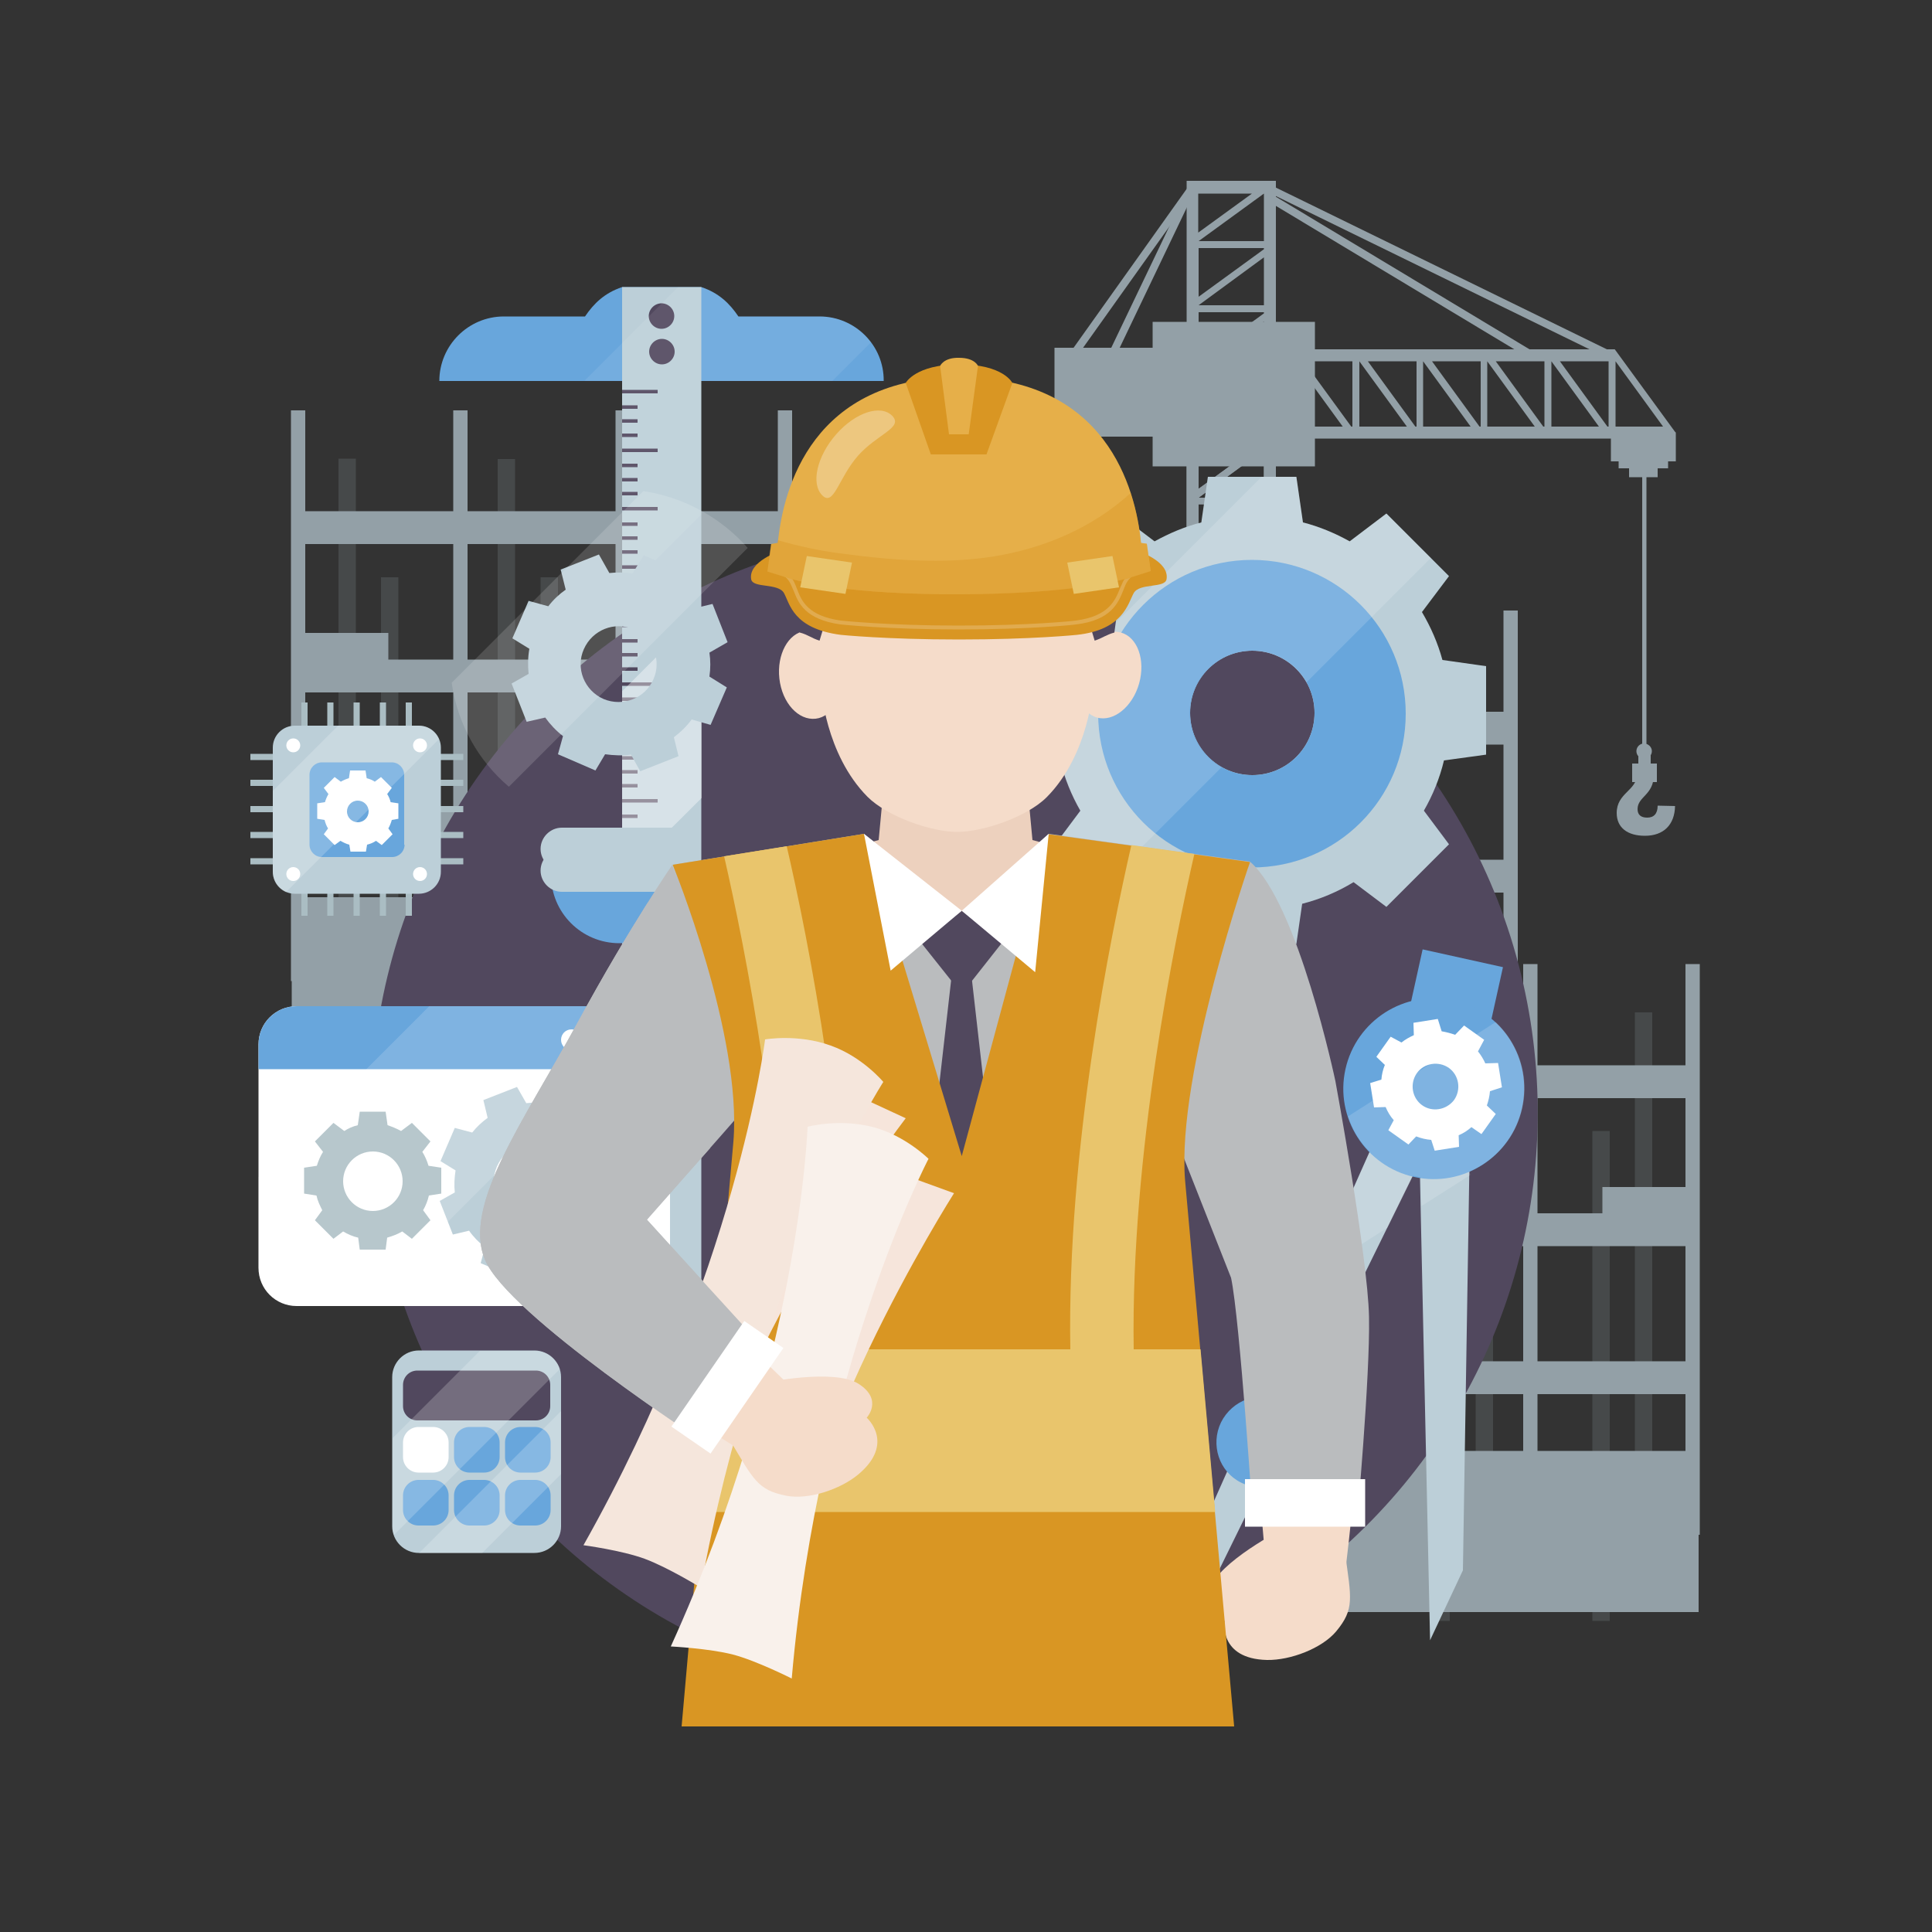<svg xmlns="http://www.w3.org/2000/svg" xmlns:xlink="http://www.w3.org/1999/xlink" x="0px" y="0px" viewBox="0 0 500 500" style="enable-background:new 0 0 500 500;" xml:space="preserve">
<rect x="0" y="0" width="500" height="500" fill="#333333" stroke="none"/>
<style type="text/css">
	.st0{opacity:0.7;}
	.st1{fill:#BCCFD8;}
	.st2{opacity:0.2;fill:#BCCFD8;}
	.st3{fill:#51485E;}
	.st4{fill:#68A6DC;}
	.st5{opacity:0.15;fill:#FFFFFF;}
	.st6{fill:#AABDC3;}
	.st7{fill:#FFFFFF;}
	.st8{opacity:0.2;fill:#FFFFFF;}
	.st9{opacity:0.4;}
	.st10{opacity:0.2;}
	.st11{fill:#EDD1BE;}
	.st12{fill:#F5DCCA;}
	.st13{fill:#BABCBE;}
	.st14{fill:#848484;}
	.st15{fill:#D99623;}
	.st16{fill:#E6AF49;}
	.st17{opacity:0.4;fill:#D99623;}
	.st18{fill:#E9C56C;}
	.st19{opacity:0.3;fill:#FFFFFF;}
	.st20{fill:#F6E5DB;}
	.st21{fill:#F5E6DC;}
	.st22{fill:#F9F1EB;}
</style>
<g id="BACKGROUND">
</g>
<g id="OBJECTS">
	<g>
		<g class="st0">
			<g>
				<path class="st1" d="M307.1,96.6V241h23.1V96.6H307.1z M327.1,99.9v12.3h-16.9v0L327.1,99.9L327.1,99.9z M310.2,113.9h16.9v0.3      l-16.9,12.3V113.9z M310.2,130.5h16.9v0.3l-16.9,12.3V130.5z M310.2,147.1h16.9v0.3l-16.9,12.3V147.1z M310.2,163.7h16.9v0.3      l-16.9,12.3V163.7z M310.2,180.3h16.9v0.3l-16.9,12.3V180.3z M310.2,197h16.9v0.1l-16.9,12.3V197z M310.2,213.4h16.9v0.3      L310.2,226V213.4z M310.2,228.2l16.9-12.3v12.4L310.2,228.2L310.2,228.2z M310.2,211.7L310.2,211.7l16.9-12.4v12.4H310.2z       M310.2,195.3V195l16.9-12.3v12.6H310.2z M310.2,178.5L310.2,178.5l16.9-12.4v12.4H310.2z M310.2,161.9L310.2,161.9l16.9-12.4      v12.4H310.2z M310.2,145.4L310.2,145.4l16.9-12.4v12.4H310.2z M310.2,128.8L310.2,128.8l16.9-12.4v12.4H310.2z M324,99.9      L310.2,110V99.9H324z M310.2,237.7V230h16.9v7.7H310.2z"></path>
			</g>
			<g>
				<path class="st1" d="M307.1,46.8v144.4h23.1V46.8H307.1z M327.1,50.1v12.3h-16.9v0L327.1,50.1L327.1,50.1z M310.2,64.2h16.9v0.3      l-16.9,12.3V64.2z M310.2,80.8h16.9v0.3l-16.9,12.3V80.8z M310.2,97.3h16.9v0.3L310.2,110V97.3z M310.2,113.9h16.9v0.3      l-16.9,12.3V113.9z M310.2,130.5h16.9v0.3l-16.9,12.3V130.5z M310.2,147.3h16.9v0.1l-16.9,12.3V147.3z M310.2,163.7h16.9v0.3      l-16.9,12.3V163.7z M310.2,178.4l16.9-12.3v12.4L310.2,178.4L310.2,178.4z M310.2,161.9L310.2,161.9l16.9-12.4v12.4H310.2z       M310.2,145.5v-0.2l16.9-12.3v12.6H310.2z M310.2,128.8L310.2,128.8l16.9-12.4v12.4H310.2z M310.2,112.2L310.2,112.2l16.9-12.4      v12.4H310.2z M310.2,95.6L310.2,95.6l16.9-12.4v12.4H310.2z M310.2,79L310.2,79l16.9-12.4V79H310.2z M324,50.1l-13.9,10.1V50.1      H324z M310.2,187.9v-7.7h16.9v7.7H310.2z"></path>
			</g>
			<g>
				<rect x="298.3" y="83.3" class="st1" width="42" height="37.4"></rect>
			</g>
			<g>
				<rect x="272.9" y="90" class="st1" width="46.4" height="23"></rect>
			</g>
			<g>
				<path class="st1" d="M417.9,90.4h-79.5v3.1H350v16.9h-0.3l-11.3-15.5v3l9.1,12.5h-9.1v3.1h95.2v-1.6L417.9,90.4z M351.8,110.4      V93.5h0l12.3,16.9H351.8z M366.6,110.4h-0.3L354,93.5h12.6V110.4z M368.3,110.4V93.5h0l12.3,16.9H368.3z M383.2,110.4h-0.3      l-12.3-16.9h12.6V110.4z M384.9,110.4V93.5h0l12.3,16.9H384.9z M399.7,110.4h-0.3l-12.3-16.9h12.6V110.4z M401.5,110.4V93.5h0      l12.3,16.9H401.5z M416.3,110.4H416l-12.3-16.9h12.6V110.4z M430.4,110.4h-12.3V93.5h0L430.4,110.4L430.4,110.4z"></path>
			</g>
			<g>
				<rect x="416.9" y="111.9" class="st1" width="16.8" height="7.5"></rect>
			</g>
			<g>
				<rect x="418.9" y="117" class="st1" width="12.8" height="4.2"></rect>
			</g>
			<g>
				<rect x="421.6" y="119.3" class="st1" width="7.4" height="4.2"></rect>
			</g>
			<g>
				<g>
					<g>
						<g>
							<path class="st1" d="M433.5,208.6c-0.1,4.9-3,7.7-7.8,7.7c-4.5,0-7.3-2.1-7.3-5.9c0-5.2,5.2-5.8,5.2-9.9h4.4         c0,5.3-4.2,5.6-4.2,8.9c0,1.5,0.9,2.2,2.5,2.2c1.7,0,2.7-1,2.7-3.1L433.5,208.6z"></path>
						</g>
					</g>
					<g>
						<rect x="422.4" y="197.6" class="st1" width="6.4" height="4.8"></rect>
					</g>
					<g>
						<rect x="424" y="195.3" class="st1" width="3.2" height="3.9"></rect>
					</g>
					<g>
						<g>
							<path class="st1" d="M427.5,194.4c0,1.1-0.9,2-2,2c-1.1,0-2-0.9-2-2c0-1.1,0.9-2,2-2C426.7,192.5,427.5,193.4,427.5,194.4z"></path>
						</g>
						<g>
							<path class="st1" d="M426.6,194.4c0,0.6-0.5,1.1-1.1,1.1c-0.6,0-1.1-0.5-1.1-1.1c0-0.6,0.5-1.1,1.1-1.1         C426.2,193.4,426.6,193.9,426.6,194.4z"></path>
						</g>
					</g>
				</g>
				<g>
					<rect x="425" y="121.5" class="st1" width="1.1" height="72.6"></rect>
				</g>
			</g>
			<g>
				<path class="st1" d="M417.7,93.4c-0.1,0-0.3,0-0.4-0.1l-88-43c-0.5-0.2-0.7-0.8-0.5-1.3c0.2-0.5,0.8-0.7,1.3-0.5l88,43      c0.5,0.2,0.7,0.8,0.5,1.3C418.4,93.2,418,93.4,417.7,93.4z"></path>
			</g>
			<g>
				<path class="st1" d="M396.4,92.9c-0.2,0-0.4,0-0.5-0.1l-68-40.9c-0.5-0.3-0.6-0.9-0.3-1.4c0.3-0.5,0.9-0.6,1.4-0.3l68,40.9      c0.5,0.3,0.6,0.9,0.3,1.4C397.1,92.7,396.8,92.9,396.4,92.9z"></path>
			</g>
			<g>
				<path class="st1" d="M278.5,91.8c-0.2,0-0.4-0.1-0.6-0.2c-0.4-0.3-0.6-0.9-0.2-1.4l29.9-42c0.3-0.5,0.9-0.6,1.4-0.2      c0.4,0.3,0.6,0.9,0.2,1.4l-29.9,42C279.2,91.6,278.9,91.8,278.5,91.8z"></path>
			</g>
			<g>
				<path class="st1" d="M288.3,91.8c-0.1,0-0.3,0-0.4-0.1c-0.5-0.2-0.7-0.8-0.5-1.3l20.1-42c0.2-0.5,0.8-0.7,1.3-0.5      c0.5,0.2,0.7,0.8,0.5,1.3l-20.1,42C289,91.6,288.7,91.8,288.3,91.8z"></path>
			</g>
		</g>
		<g class="st0">
			<rect x="87.6" y="118.7" class="st2" width="4.5" height="126.8"></rect>
			<rect x="98.6" y="149.4" class="st2" width="4.5" height="126.8"></rect>
			<rect x="128.8" y="118.8" class="st2" width="4.5" height="126.8"></rect>
			<rect x="139.9" y="149.4" class="st2" width="4.5" height="126.8"></rect>
			<g>
				<g>
					<rect x="75.3" y="106.2" class="st1" width="3.7" height="147.7"></rect>
					<rect x="117.3" y="106.2" class="st1" width="3.7" height="147.7"></rect>
					<rect x="159.3" y="106.2" class="st1" width="3.7" height="147.7"></rect>
					<rect x="201.3" y="106.2" class="st1" width="3.7" height="147.7"></rect>
					<rect x="77.5" y="132.3" class="st1" width="125.8" height="8.5"></rect>
					<rect x="77.5" y="170.7" class="st1" width="125.8" height="8.5"></rect>
					<rect x="77.5" y="209" class="st1" width="125.8" height="8.5"></rect>
					<rect x="75.5" y="232.2" class="st1" width="129.8" height="41.7"></rect>
				</g>
				<rect x="75.8" y="163.8" class="st1" width="24.7" height="14.2"></rect>
				<rect x="136.2" y="199.3" class="st1" width="24.7" height="14.2"></rect>
			</g>
		</g>
		<g class="st0">
			<rect x="423.1" y="262" class="st2" width="4.5" height="126.8"></rect>
			<rect x="412.1" y="292.7" class="st2" width="4.5" height="126.8"></rect>
			<rect x="381.9" y="262.1" class="st2" width="4.5" height="126.7"></rect>
			<rect x="370.7" y="292.7" class="st2" width="4.5" height="126.8"></rect>
			<g>
				<g>
					<rect x="436.2" y="249.5" class="st1" width="3.7" height="147.7"></rect>
					<rect x="394.2" y="249.5" class="st1" width="3.7" height="147.7"></rect>
					<rect x="352.2" y="249.5" class="st1" width="3.7" height="147.7"></rect>
					<rect x="310.2" y="249.5" class="st1" width="3.7" height="147.7"></rect>
					<rect x="311.8" y="275.7" class="st1" width="125.8" height="8.5"></rect>
					<rect x="311.8" y="314" class="st1" width="125.8" height="8.5"></rect>
					<rect x="311.8" y="352.3" class="st1" width="125.8" height="8.5"></rect>
					<rect x="309.8" y="375.5" class="st1" width="129.8" height="41.7"></rect>
				</g>
				<rect x="414.7" y="307.2" class="st1" width="24.7" height="14.2"></rect>
				<rect x="354.3" y="342.7" class="st1" width="24.7" height="14.2"></rect>
			</g>
		</g>
		<g class="st0">
			<rect x="275.3" y="170.5" class="st2" width="4.5" height="126.8"></rect>
			<rect x="286.3" y="201.2" class="st2" width="4.5" height="126.8"></rect>
			<rect x="316.5" y="170.6" class="st2" width="4.5" height="126.8"></rect>
			<rect x="327.7" y="201.2" class="st2" width="4.5" height="126.8"></rect>
			<g>
				<g>
					<rect x="263.1" y="158" class="st1" width="3.7" height="147.7"></rect>
					<rect x="305.1" y="158" class="st1" width="3.7" height="147.7"></rect>
					<rect x="347.1" y="158" class="st1" width="3.7" height="147.7"></rect>
					<rect x="389.1" y="158" class="st1" width="3.7" height="147.7"></rect>
					<rect x="265.2" y="184.2" class="st1" width="125.8" height="8.5"></rect>
					<rect x="265.2" y="222.5" class="st1" width="125.8" height="8.5"></rect>
					<rect x="265.2" y="260.8" class="st1" width="125.8" height="8.5"></rect>
					<rect x="263.2" y="284" class="st1" width="129.8" height="41.7"></rect>
				</g>
				<rect x="263.6" y="215.7" class="st1" width="24.7" height="14.2"></rect>
				<rect x="323.9" y="251.2" class="st1" width="24.7" height="14.2"></rect>
			</g>
		</g>
		
			<ellipse transform="matrix(0.358 -0.934 0.934 0.358 -110.584 415.517)" class="st3" cx="247" cy="288.2" rx="150.9" ry="150.9"></ellipse>
		<g>
			<g>
				<path class="st1" d="M384.6,195.3v-22.9l-11.3-1.6c-1.2-4.4-3-8.5-5.3-12.4l7-9.3l-16.2-16.2l-9.5,7.2      c-3.8-2.1-7.8-3.8-12.1-4.9l-1.7-11.8h-22.9l-1.7,11.8c-4.3,1.1-8.3,2.8-12.1,4.9l-9.5-7.2l-16.2,16.2l7,9.3      c-2.3,3.8-4.1,8-5.3,12.4l-11.3,1.6v22.9l10.9,1.5c1.1,4.6,2.9,9,5.2,13l-6.5,8.7l16.2,16.2l8.5-6.4c4.1,2.5,8.6,4.4,13.3,5.6      l1.5,10.4h22.9l1.5-10.4c4.7-1.2,9.2-3.1,13.3-5.6l8.5,6.4l16.2-16.2l-6.5-8.7c2.3-4,4.1-8.4,5.2-13L384.6,195.3z M324.1,200.6      c-8.9,0-16.1-7.2-16.1-16.1c0-8.9,7.2-16.1,16.1-16.1s16.1,7.2,16.1,16.1C340.2,193.4,333,200.6,324.1,200.6z"></path>
			</g>
			<path class="st4" d="M324,144.9c-22,0-39.8,17.8-39.8,39.8c0,22,17.8,39.8,39.8,39.8c22,0,39.8-17.8,39.8-39.8     C363.8,162.7,346,144.9,324,144.9z M324.1,200.6c-8.9,0-16.1-7.2-16.1-16.1c0-8.9,7.2-16.1,16.1-16.1s16.1,7.2,16.1,16.1     C340.2,193.4,333,200.6,324.1,200.6z"></path>
			<path class="st5" d="M349.3,140.1c-3.8-2.1-7.8-3.8-12.1-4.9l-1.7-11.8h-9l-63,63v9l10.9,1.5c1.1,4.6,2.9,9,5.2,13l-6.5,8.7     l11.5,11.5l31.5-31.5c-4.9-2.8-8.2-8-8.2-14.1c0-8.9,7.2-16.1,16.1-16.1c6,0,11.3,3.3,14.1,8.2l32.2-32.2l-11.5-11.5L349.3,140.1     z"></path>
		</g>
		<g>
			<g>
				<g>
					<path class="st6" d="M79.6,193.6H78v-11.8h1.6V193.6z M86.3,181.8h-1.6v11.8h1.6V181.8z M93.1,181.8h-1.6v11.8h1.6V181.8z        M99.9,181.8h-1.6v11.8h1.6V181.8z M106.6,181.8h-1.6v11.8h1.6V181.8z M79.6,225.2H78V237h1.6V225.2z M86.3,225.2h-1.6V237h1.6       V225.2z M93.1,225.2h-1.6V237h1.6V225.2z M99.9,225.2h-1.6V237h1.6V225.2z M106.6,225.2h-1.6V237h1.6V225.2z"></path>
					<path class="st6" d="M108.1,196.7v-1.6h11.8v1.6H108.1z M119.9,203.4v-1.6h-11.8v1.6H119.9z M119.9,210.2v-1.6h-11.8v1.6H119.9       z M119.9,216.9v-1.6h-11.8v1.6H119.9z M119.9,223.7v-1.6h-11.8v1.6H119.9z M76.6,196.7v-1.6H64.8v1.6H76.6z M76.6,203.4v-1.6       H64.8v1.6H76.6z M76.6,210.2v-1.6H64.8v1.6H76.6z M76.6,216.9v-1.6H64.8v1.6H76.6z M76.6,223.7v-1.6H64.8v1.6H76.6z"></path>
				</g>
				<path class="st1" d="M114.1,225.6c0,3.2-2.6,5.7-5.7,5.7H76.3c-3.2,0-5.7-2.6-5.7-5.7v-32.1c0-3.2,2.6-5.7,5.7-5.7h32.1      c3.2,0,5.7,2.6,5.7,5.7V225.6z"></path>
				<path class="st4" d="M104.7,218.6c0,1.8-1.5,3.2-3.2,3.2H83.3c-1.8,0-3.2-1.5-3.2-3.2v-18.1c0-1.8,1.5-3.2,3.2-3.2h18.1      c1.8,0,3.2,1.5,3.2,3.2V218.6z"></path>
				<g>
					<path class="st7" d="M103.1,211.9v-4l-2-0.3c-0.2-0.8-0.5-1.5-0.9-2.1l1.2-1.6l-2.8-2.8l-1.6,1.2c-0.6-0.4-1.3-0.7-2.1-0.9       l-0.3-2h-4l-0.3,2c-0.7,0.2-1.4,0.5-2.1,0.9l-1.6-1.2l-2.8,2.8l1.2,1.6c-0.4,0.7-0.7,1.4-0.9,2.1l-2,0.3v4l1.9,0.3       c0.2,0.8,0.5,1.6,0.9,2.2l-1.1,1.5l2.8,2.8l1.5-1.1c0.7,0.4,1.5,0.8,2.3,1l0.3,1.8h4l0.3-1.8c0.8-0.2,1.6-0.5,2.3-1l1.5,1.1       l2.8-2.8l-1.1-1.5c0.4-0.7,0.7-1.5,0.9-2.2L103.1,211.9z M92.6,212.8c-1.5,0-2.8-1.2-2.8-2.8c0-1.5,1.2-2.8,2.8-2.8       c1.5,0,2.8,1.2,2.8,2.8C95.4,211.5,94.2,212.8,92.6,212.8z"></path>
				</g>
				<path class="st7" d="M77.7,192.9c0,1-0.8,1.8-1.8,1.8c-1,0-1.8-0.8-1.8-1.8c0-1,0.8-1.8,1.8-1.8      C76.9,191.1,77.7,191.9,77.7,192.9z"></path>
				<path class="st7" d="M110.5,192.9c0,1-0.8,1.8-1.8,1.8c-1,0-1.8-0.8-1.8-1.8c0-1,0.8-1.8,1.8-1.8      C109.7,191.1,110.5,191.9,110.5,192.9z"></path>
				<path class="st7" d="M77.7,226.2c0,1-0.8,1.8-1.8,1.8c-1,0-1.8-0.8-1.8-1.8c0-1,0.8-1.8,1.8-1.8      C76.9,224.4,77.7,225.2,77.7,226.2z"></path>
				<path class="st7" d="M110.5,226.2c0,1-0.8,1.8-1.8,1.8c-1,0-1.8-0.8-1.8-1.8c0-1,0.8-1.8,1.8-1.8      C109.7,224.4,110.5,225.2,110.5,226.2z"></path>
			</g>
			<path class="st8" d="M108.4,187.8H87.5l-16.9,16.9v20.9c0,2.4,1.4,4.4,3.4,5.3l39.6-39.6C112.8,189.2,110.7,187.8,108.4,187.8z"></path>
		</g>
		<g>
			<g>
				<path class="st4" d="M212.1,81.9h-21c-2.3-3.4-5.1-6.1-9.6-7.6H161c-4.5,1.5-7.3,4.2-9.6,7.6h-21c-9.2,0-16.7,7.5-16.7,16.7h115      C228.8,89.4,221.3,81.9,212.1,81.9z"></path>
				<rect x="161" y="74.3" class="st1" width="20.5" height="259.3"></rect>
				<path class="st3" d="M174.5,81.8c0,1.8-1.5,3.3-3.3,3.3s-3.3-1.5-3.3-3.3c0-1.8,1.5-3.3,3.3-3.3S174.5,80,174.5,81.8z       M171.3,87.7c-1.8,0-3.3,1.5-3.3,3.3s1.5,3.3,3.3,3.3s3.3-1.5,3.3-3.3S173.1,87.7,171.3,87.7z"></path>
				<path class="st3" d="M161,124.6v-0.9h4v0.9H161z M165,139.7v-0.9h-4v0.9H165z M165,128.2v-0.9h-4v0.9H165z M165,136.1v-0.9h-4      v0.9H165z M165,120.9v-0.9h-4v0.9H165z M165,109.4v-0.9h-4v0.9H165z M165,113.1v-0.9h-4v0.9H165z M161,105.8h4v-0.9h-4V105.8z       M165,181.4v-0.9h-4v0.9H165z M165,173.6v-0.9h-4v0.9H165z M165,166.3v-0.9h-4v0.9H165z M165,143.3v-0.9h-4v0.9H165z M165,154.8      v-0.9h-4v0.9H165z M165,151.2v-0.9h-4v0.9H165z M165,169.9v-0.9h-4v0.9H165z M170.2,252.2H161v0.9h9.2V252.2z M170.2,221.9H161      v0.9h9.2V221.9z M170.2,267.3H161v0.9h9.2V267.3z M170.2,237.1H161v0.9h9.2V237.1z M170.2,282.4H161v0.9h9.2V282.4z       M170.2,312.7H161v0.9h9.2V312.7z M170.2,116.1H161v0.9h9.2V116.1z M170.2,297.6H161v0.9h9.2V297.6z M170.2,161.4H161v0.9h9.2      V161.4z M170.2,146.3H161v0.9h9.2V146.3z M170.2,131.2H161v0.9h9.2V131.2z M170.2,176.6H161v0.9h9.2V176.6z M170.2,206.8H161      v0.9h9.2V206.8z M170.2,191.7H161v0.9h9.2V191.7z M165,158.4v-0.9h-4v0.9H165z M165,287.3v-0.9h-4v0.9H165z M165,290.9v-0.9h-4      v0.9H165z M165,279.4v-0.9h-4v0.9H165z M165,272.2v-0.9h-4v0.9H165z M165,260.7v-0.9h-4v0.9H165z M165,294.6v-0.9h-4v0.9H165z       M165,275.8v-0.9h-4v0.9H165z M165,264.3v-0.9h-4v0.9H165z M165,185.1v-0.9h-4v0.9H165z M161,101.8h9.2v-0.9H161V101.8z       M165,321.2v-0.9h-4v0.9H165z M165,324.8v-0.9h-4v0.9H165z M165,306.1v-0.9h-4v0.9H165z M165,317.6v-0.9h-4v0.9H165z M165,309.7      v-0.9h-4v0.9H165z M165,302.4v-0.9h-4v0.9H165z M165,257.1v-0.9h-4v0.9H165z M165,215.3v-0.9h-4v0.9H165z M165,218.9v-0.9h-4      v0.9H165z M165,203.8v-0.9h-4v0.9H165z M165,200.2v-0.9h-4v0.9H165z M165,188.7v-0.9h-4v0.9H165z M165,196.6v-0.9h-4v0.9H165z       M165,211.7v-0.9h-4v0.9H165z M165,245.6v-0.9h-4v0.9H165z M165,241.9v-0.9h-4v0.9H165z M165,249.2v-0.9h-4v0.9H165z M165,226.8      v-0.9h-4v0.9H165z M165,234.1v-0.9h-4v0.9H165z M165,230.4v-0.9h-4v0.9H165z"></path>
			</g>
			<g class="st9">
				<path class="st8" d="M161,98.6v2.4v0.9v3.1v0.9v2.8v0.9v2.8v0.9v3v0.9v3.1v0.9v2.8v0.9v2.8v0.9v3v0.9v3.1v0.9v2.8v0.9v2.8v0.9v3      v0.9v3.1v0.9v1.8l20.5-20.5V98.6h33.9l10-10c-3-4-7.9-6.7-13.3-6.7h-21c-2.3-3.4-5.1-6.1-9.6-7.6h-6l-24.2,24.2H161z"></path>
				<polygon class="st7" points="181.6,206.5 181.6,158.3 161,178.9 161,180.6 161,181.4 161,184.2 161,185.1 161,187.8 161,188.7       161,191.7 161,192.6 161,195.7 161,196.6 161,199.3 161,200.2 161,202.9 161,203.8 161,206.8 161,207.7 161,210.8 161,211.7       161,214.4 161,215.3 161,218.1 161,218.9 161,221.9 161,222.8 161,225.9 161,226.8 161,227     "></polygon>
			</g>
		</g>
		<g>
			<g>
				<path class="st7" d="M173.3,328.1c0,5.5-4.4,9.9-9.9,9.9H76.8c-5.5,0-9.9-4.4-9.9-9.9v-57.8c0-5.5,4.4-9.9,9.9-9.9h86.7      c5.5,0,9.9,4.4,9.9,9.9V328.1z"></path>
				<path class="st4" d="M163.4,260.4H76.8c-5.5,0-9.9,4.4-9.9,9.9v6.4h106.5v-6.4C173.3,264.8,168.9,260.4,163.4,260.4z"></path>
				<g>
					<g>
						<path class="st6" d="M114.2,308.9v-6.7l-3.3-0.5c-0.4-1.3-0.9-2.5-1.6-3.6l2.1-2.7l-4.8-4.8l-2.8,2.1        c-1.1-0.6-2.3-1.1-3.5-1.5l-0.5-3.5h-6.7l-0.5,3.5c-1.3,0.3-2.4,0.8-3.5,1.5l-2.8-2.1l-4.8,4.8l2.1,2.7        c-0.7,1.1-1.2,2.3-1.6,3.6l-3.3,0.5v6.7l3.2,0.5c0.3,1.4,0.9,2.6,1.5,3.8l-1.9,2.6l4.8,4.8l2.5-1.9c1.2,0.7,2.5,1.3,3.9,1.6        l0.4,3.1h6.7l0.4-3.1c1.4-0.4,2.7-0.9,3.9-1.6l2.5,1.9l4.8-4.8l-1.9-2.6c0.7-1.2,1.2-2.5,1.5-3.8L114.2,308.9z M96.5,313.4        c-4.3,0-7.7-3.5-7.7-7.7c0-4.3,3.5-7.7,7.7-7.7c4.3,0,7.7,3.5,7.7,7.7C104.2,310,100.7,313.4,96.5,313.4z"></path>
					</g>
					<g>
						<path class="st1" d="M159.4,320l3.7-8.6l-4-2.4c0.3-1.8,0.3-3.7,0-5.5l4.1-2.3l-3.4-8.7l-4.7,1.1c-1.1-1.4-2.3-2.7-3.7-3.8        l1.3-4.7l-8.6-3.7l-2.6,4.2c-1.8-0.3-3.6-0.3-5.3-0.1l-2.4-4.2l-8.7,3.4l1.1,4.6c-1.5,1.1-2.8,2.3-4,3.8l-4.5-1.2l-3.7,8.6        l3.9,2.4c-0.3,1.9-0.4,3.8-0.2,5.7l-3.9,2.2l3.4,8.7l4.2-1c1.1,1.6,2.5,3,4.1,4.3l-1.1,4.1l8.6,3.7l2.2-3.7        c2,0.3,4,0.3,5.9,0.1l2.1,3.8l8.7-3.4l-1-4.3c1.5-1.1,2.9-2.5,4.1-4L159.4,320z M134.2,316c-5.4-2.4-7.9-8.7-5.6-14.1        c2.4-5.4,8.7-7.9,14.1-5.6c5.4,2.4,7.9,8.7,5.6,14.1C145.9,315.8,139.6,318.3,134.2,316z"></path>
					</g>
				</g>
				<g>
					<path class="st7" d="M150.6,269.1c0,1.5-1.2,2.7-2.7,2.7c-1.5,0-2.7-1.2-2.7-2.7c0-1.5,1.2-2.7,2.7-2.7       C149.4,266.4,150.6,267.6,150.6,269.1z"></path>
					<path class="st7" d="M159.4,269.1c0,1.5-1.2,2.7-2.7,2.7c-1.5,0-2.7-1.2-2.7-2.7c0-1.5,1.2-2.7,2.7-2.7       C158.2,266.4,159.4,267.6,159.4,269.1z"></path>
					<path class="st7" d="M168.3,269.1c0,1.5-1.2,2.7-2.7,2.7c-1.5,0-2.7-1.2-2.7-2.7c0-1.5,1.2-2.7,2.7-2.7       C167.1,266.4,168.3,267.6,168.3,269.1z"></path>
				</g>
			</g>
			<path class="st5" d="M163.4,260.4h-52.3l-44.2,44.2v23.5c0,5.5,4.4,9.9,9.9,9.9h17.3l75.5-75.5     C167.9,261.2,165.7,260.4,163.4,260.4z"></path>
		</g>
		<g>
			<g>
				<g>
					<path class="st4" d="M146.2,217.5c-0.5,0.2-1,0.3-1.4,0.3c-1.4,2.6-2.2,5.5-2.2,8.6c0,9.8,7.9,17.7,17.7,17.7       c9.8,0,17.7-7.9,17.7-17.7c0-3.2-0.8-6.2-2.3-8.7C165.8,217.9,156,217.6,146.2,217.5z"></path>
					<path class="st1" d="M180.6,219.7c0,3-2.5,5.5-5.5,5.5h-29.7c-3,0-5.5-2.5-5.5-5.5l0,0c0-3,2.5-5.5,5.5-5.5h29.7       C178.2,214.2,180.6,216.6,180.6,219.7L180.6,219.7z"></path>
					<path class="st1" d="M180.6,225.3c0,3-2.5,5.5-5.5,5.5h-29.7c-3,0-5.5-2.5-5.5-5.5l0,0c0-3,2.5-5.5,5.5-5.5h29.7       C178.2,219.8,180.6,222.2,180.6,225.3L180.6,225.3z"></path>
				</g>
				<g>
					<path class="st1" d="M183.9,187.6l4.2-9.7l-4.5-2.8c0.3-2.1,0.3-4.2,0-6.2l4.7-2.7l-3.9-9.9l-5.4,1.3c-1.2-1.6-2.6-3.1-4.2-4.3       l1.5-5.4l-9.7-4.2l-2.9,4.7c-2-0.3-4.1-0.3-6-0.1l-2.7-4.8l-9.9,3.9l1.3,5.2c-1.7,1.2-3.2,2.6-4.5,4.3l-5.1-1.4l-4.2,9.7       l4.4,2.7c-0.4,2.2-0.4,4.4-0.2,6.5l-4.4,2.5l3.9,9.9l4.8-1.1c1.3,1.8,2.8,3.4,4.6,4.8l-1.3,4.7l9.7,4.2l2.5-4.2       c2.2,0.3,4.5,0.4,6.7,0.1l2.4,4.3l9.9-3.9l-1.2-4.9c1.7-1.3,3.3-2.8,4.6-4.6L183.9,187.6z M156.2,180.9c-5-2.2-7.3-8-5.1-12.9       c2.2-5,8-7.3,12.9-5.1c5,2.2,7.3,8,5.1,12.9C167,180.7,161.2,183,156.2,180.9z"></path>
				</g>
			</g>
			<path class="st5" d="M166.5,127.1l-49.6,49.6c1.5,10.7,6.9,20.2,14.8,26.9l61.8-61.8C186.7,134.1,177.2,128.7,166.5,127.1z"></path>
		</g>
		<g>
			<g>
				
					<rect x="350.7" y="259.5" transform="matrix(0.216 -0.976 0.976 0.216 29.259 576.631)" class="st4" width="45.8" height="21.3"></rect>
				<g>
					<polygon class="st1" points="312.8,411.8 312.7,391.8 363.3,278.2 375.5,284.2      "></polygon>
					<path class="st4" d="M336.7,378.2c-2.9,5.8-9.8,8.3-15.5,5.5c-5.7-2.8-8-9.8-5.2-15.6c2.9-5.8,9.8-8.3,15.5-5.5       C337.3,365.4,339.6,372.4,336.7,378.2z"></path>
				</g>
				<g>
					<polygon class="st1" points="370.1,424.5 378.6,406.4 380.6,282 367,282.3      "></polygon>
				</g>
				<path class="st4" d="M393.9,286.8c-2.8,12.6-15.3,20.6-27.9,17.8c-12.6-2.8-20.6-15.3-17.8-27.9c2.8-12.6,15.3-20.6,27.9-17.8      C388.8,261.6,396.7,274.1,393.9,286.8z"></path>
			</g>
			<g>
				<path class="st7" d="M383.4,293.5l3.7-5.2l-2.3-2.2c0.4-1.2,0.7-2.4,0.8-3.7l3.1-1l-1-6.3l-3.3,0.1c-0.5-1.1-1.1-2.1-1.9-3.1      l1.6-3l-5.2-3.7l-2.3,2.4c-1.2-0.4-2.3-0.7-3.5-0.9l-1-3.2l-6.3,1l0.1,3.2c-1.1,0.5-2.2,1.1-3.2,1.9l-2.8-1.5l-3.7,5.2l2.2,2.1      c-0.5,1.2-0.8,2.5-0.9,3.8l-2.9,0.9l1,6.3l3-0.1c0.5,1.2,1.2,2.4,2.1,3.4l-1.4,2.6l5.2,3.7l2-2.1c1.3,0.5,2.6,0.8,3.9,0.9      l0.9,2.8l6.3-1l-0.1-3c1.2-0.5,2.3-1.2,3.3-2.1L383.4,293.5z M368,286c-2.6-1.9-3.2-5.6-1.3-8.3c1.9-2.6,5.6-3.2,8.3-1.3      c2.6,1.9,3.2,5.6,1.3,8.3C374.3,287.3,370.6,287.9,368,286z"></path>
			</g>
			<path class="st5" d="M380.3,303.2c6.7-2.9,12-8.8,13.7-16.5c1.9-8.4-1.1-16.7-6.9-22.2l-38.2,24.4c1.1,3.5,3,6.6,5.6,9.2     l-14,31.5l18.6-11.9l6.6-13.4c0.2,0,0.3,0.1,0.5,0.1c0.5,0.1,1,0.2,1.5,0.3l0.2,7.4l12.6-8L380.3,303.2z"></path>
		</g>
		<g>
			<g>
				<path class="st1" d="M145.2,395c0,3.8-3.1,6.9-6.9,6.9h-29.9c-3.8,0-6.9-3.1-6.9-6.9v-38.6c0-3.8,3.1-6.9,6.9-6.9h29.9      c3.8,0,6.9,3.1,6.9,6.9V395z"></path>
				<path class="st3" d="M142.4,363.9c0,2-1.6,3.7-3.7,3.7h-30.7c-2,0-3.7-1.6-3.7-3.7v-5.5c0-2,1.6-3.7,3.7-3.7h30.7      c2,0,3.7,1.6,3.7,3.7V363.9z"></path>
				<path class="st7" d="M116.1,377.1c0,2.2-1.8,4-4,4h-3.8c-2.2,0-4-1.8-4-4v-3.8c0-2.2,1.8-4,4-4h3.8c2.2,0,4,1.8,4,4V377.1z"></path>
				<path class="st4" d="M129.3,377.1c0,2.2-1.8,4-4,4h-3.8c-2.2,0-4-1.8-4-4v-3.8c0-2.2,1.8-4,4-4h3.8c2.2,0,4,1.8,4,4V377.1z"></path>
				<path class="st4" d="M142.5,377.1c0,2.2-1.8,4-4,4h-3.8c-2.2,0-4-1.8-4-4v-3.8c0-2.2,1.8-4,4-4h3.8c2.2,0,4,1.8,4,4V377.1z"></path>
				<path class="st4" d="M116.1,390.8c0,2.2-1.8,4-4,4h-3.8c-2.2,0-4-1.8-4-4v-3.8c0-2.2,1.8-4,4-4h3.8c2.2,0,4,1.8,4,4V390.8z"></path>
				<path class="st4" d="M129.3,390.8c0,2.2-1.8,4-4,4h-3.8c-2.2,0-4-1.8-4-4v-3.8c0-2.2,1.8-4,4-4h3.8c2.2,0,4,1.8,4,4V390.8z"></path>
				<path class="st4" d="M142.5,390.8c0,2.2-1.8,4-4,4h-3.8c-2.2,0-4-1.8-4-4v-3.8c0-2.2,1.8-4,4-4h3.8c2.2,0,4,1.8,4,4V390.8z"></path>
			</g>
			<g class="st10">
				<path class="st7" d="M138.3,349.6h-14.1l-22.6,22.6V395c0,0.8,0.1,1.5,0.4,2.2l42.9-42.9C144,351.6,141.4,349.6,138.3,349.6z"></path>
				<polygon class="st7" points="145.2,381.5 145.2,365.2 108.5,401.9 124.8,401.9     "></polygon>
			</g>
		</g>
		<g>
			<polygon class="st11" points="267.2,217.4 264.2,185.5 230.4,185.5 227.4,217.4 203.5,224 223.3,273.9 271.3,273.9 291.1,224         "></polygon>
			<path class="st12" d="M338.8,261.2l13.2,72l-26.4,7.6c0,0-35.4-78.8-24.9-106.1C300.6,234.7,330.8,212.4,338.8,261.2z"></path>
			<g>
				<path class="st12" d="M328,409.6l-6.8-78.4c0,0,0.4-15.3,18.1-15.1c10,0.1,13,17.5,13,17.5c3.4,12.6-4.4,75.3-4.4,75.3      L328,409.6z"></path>
				<path class="st12" d="M348.1,401.9c1.6,11.8,2.5,14.5-2.3,20.3c-3.7,4.4-11.8,7.5-17.9,7.4c-12.6-0.3-11-10.1-11-10.1      s-6.2-0.9-3.9-8.1c2.3-7.2,19-15.7,19-15.7"></path>
			</g>
			<path class="st12" d="M161.1,251.8l-32.9,61.7l19.2,18.4c0,0,60.1-62,59.5-91.3C206.9,240.7,185.3,208.7,161.1,251.8z"></path>
			<g>
				<path class="st13" d="M305.4,288.1l18.1-65.1l-52.1-7.2l-22.7,21.1l-25.1-21.1l-49.5,8l17.9,64.3l-4.5,86.4      c0,0-8.5,71.9-7.5,70.3h137.4c1,1.6-7.5-70.3-7.5-70.3L305.4,288.1z"></path>
				<path class="st13" d="M354.3,340.8c-0.3-15.5-8.7-61-8.7-61s-9.7-46.1-22.1-56.8l-20.9,67.1l16,40.6c2.3,10.9,5.7,63.3,5.7,63.3      l26.8,0.7C351.1,394.7,354.6,356.3,354.3,340.8z"></path>
			</g>
			<g>
				<g>
					<path class="st12" d="M212.5,177.9c0,0,1,17.2,12,28.3c5.2,5.2,16.6,9.1,23.2,9.1c6.6,0,18-3.8,23.2-9c11-11.1,12-28.4,12-28.4       s9.6-56.6-35.7-56.6C202,121.3,212.5,177.9,212.5,177.9z"></path>
					<path class="st12" d="M279.2,172.5c-1.7,6.1,0.4,12,4.7,13.2c4.3,1.2,9.2-2.8,10.9-8.8c1.7-6.1-0.4-12-4.7-13.2       C285.8,162.5,280.9,166.4,279.2,172.5"></path>
					<path class="st12" d="M201.7,175.6c0.7,6.3,4.9,10.9,9.4,10.4c4.4-0.5,7.4-6,6.7-12.3c-0.7-6.3-4.9-10.9-9.4-10.4       C204,163.8,201,169.4,201.7,175.6"></path>
					<g>
						<path class="st14" d="M234,160.9L234,160.9C233.9,160.9,233.9,160.9,234,160.9L234,160.9z"></path>
					</g>
					<path class="st3" d="M289.6,132.6c-3.2-15.4-19.6-23.3-42-23.3s-38.8,7.9-42,23.3c-1.7,8.1-0.2,21.1,1.4,31.1       c2.2,0.6,2.9,1.4,5.1,2.1l4.7-15.5c0,0,7.5-2.8,30.1-2.8h1.6c22.6,0,30.1,2.8,30.1,2.8l4.7,15.5c2.1-0.7,2.9-1.5,5.1-2.1       C289.8,153.7,291.3,140.7,289.6,132.6z"></path>
				</g>
				<g>
					<g>
						<path class="st15" d="M294.4,142.6h-92.5c0,0-8.3,2.7-7.5,7.3c0.4,2.4,7,0.9,8.5,3.6c1.5,2.7,2.3,9.2,14.7,10.8        c0,0,11.7,1.2,30.6,1.2c18.9,0,30.5-1.2,30.5-1.2c12-1.3,13.2-8.1,14.7-10.8c1.5-2.7,8.1-1.2,8.5-3.6        C302.7,145.2,294.4,142.6,294.4,142.6z"></path>
						<g class="st10">
							<path class="st7" d="M294.3,147.3c-1.4,0.6-2.8,1.5-3.7,3.3c-0.3,0.6-0.5,1.2-0.8,1.8c-1.2,3-2.9,7.1-11.4,8.2         c-0.5,0.1-11.9,1.3-30.3,1.3c-18.7,0-30.4-1.3-30.5-1.3c-8.6-1.2-10.2-5.2-11.3-8.1c-0.3-0.7-0.5-1.3-0.8-1.9         c-0.7-1.4-1.7-2.3-2.8-2.9c-0.3,0.3-0.6,0.5-1,0.7c1.2,0.5,2.2,1.3,2.9,2.7c0.3,0.6,0.5,1.2,0.8,1.8         c1.2,3.1,2.9,7.4,12.1,8.7c0.1,0,11.9,1.3,30.6,1.3c18.5,0,30-1.2,30.4-1.3c9.1-1.1,10.9-5.6,12.2-8.8         c0.2-0.6,0.5-1.2,0.7-1.7c0.8-1.6,2.1-2.4,3.5-2.9C294.8,147.9,294.5,147.6,294.3,147.3z"></path>
						</g>
						<path class="st16" d="M294,149l3.8-1.2l-1-7.1l-1.5-0.2c-1.4-14.3-9.1-42.9-47-42.9c-38,0-45.6,28.6-47,42.9l-1.7,0.3l-1,7.1        l4.5,1.4l0,0c4.5,1.5,16.9,4.5,44.8,4.5C277,153.7,289.9,150.4,294,149z"></path>
						<path class="st17" d="M295.3,140.5c-0.4-3.6-1.1-8.2-2.7-12.9c-10,9.1-22.5,14.3-35.4,16.4c-5.7,0.9-11.5,1.2-17.3,1.1        c-7.6-0.1-15.1-0.9-22.6-1.9c-5.4-0.7-10.8-1.9-16-3.4c0,0.2-0.1,0.5-0.1,0.7l-1.7,0.3l-1,7.1l4.5,1.4l0,0        c4.5,1.5,16.9,4.5,44.8,4.5c29.2,0,42.1-3.3,46.2-4.7l3.8-1.2l-1-7.1L295.3,140.5z"></path>
						<path class="st18" d="M289.6,152l-11.7,1.7l-1.7-8.1l11.7-1.7L289.6,152z M207.1,152l11.7,1.7l1.7-8.1l-11.7-1.7L207.1,152z"></path>
						<g>
							<g>
								<path class="st15" d="M234.4,99.1l6.5,18.5h14.4l6.7-18.5c0,0-2.3-4.8-13.7-4.8C236.9,94.3,234.4,99.1,234.4,99.1z"></path>
							</g>
							<g>
								<path class="st16" d="M243.3,94.7l2.3,17.7h5.1l2.4-17.7c0,0-0.8-2.1-4.9-2.1C244.2,92.5,243.3,94.7,243.3,94.7z"></path>
							</g>
						</g>
					</g>
					<path class="st19" d="M222,118c-5,5.7-6.2,13.2-9.2,10.2c-3-3-1.4-10.1,3.6-15.8c5-5.7,11.5-7.8,14.5-4.8       C233.9,110.7,227,112.3,222,118z"></path>
				</g>
			</g>
			<g>
				<polygon class="st3" points="248.9,257.2 238.4,244 248.9,235.7 259.3,244     "></polygon>
				<polygon class="st3" points="250.4,243.6 247.3,243.6 233,369.2 248.9,409.2 264.7,369.2     "></polygon>
			</g>
			<rect x="322.2" y="382.8" class="st7" width="31.1" height="12.3"></rect>
			<path class="st13" d="M167.4,315.6l18.5-20.9l7.8-8.9l-19.7-62c0,0-11,15.9-24.6,41c-13.6,25-29.8,47-23.9,61.2     c5.9,14.3,57.5,47.8,57.5,47.8l13.6-26.1L167.4,315.6z"></path>
			<path class="st15" d="M248.9,299.2l-25.3-83.4l-49.5,8c0,0,18,44,15.7,71.7l-13.4,151.3h143l-12.7-141.3     c-2.3-27.6,16.8-82.4,16.8-82.4l-52.1-7.2L248.9,299.2z"></path>
			<path class="st18" d="M310.7,349.2h-17.3c-0.8-50.5,10.7-106.4,15.7-128.2l-16.3-2.3c-5.3,23.1-16.7,78.7-15.8,130.5h-57.6     c0.8-51.5-10.4-106.9-15.8-130.2l-16.2,2.6c5.1,22.2,16.4,77.6,15.6,127.6H185l-3.7,42.1h133.2L310.7,349.2z"></path>
			<g>
				<g>
					<g>
						<path class="st20" d="M219.5,282.5l14.9,6.9c0,0-50.9,66.2-51.8,107.9C182.6,397.4,185.5,340.6,219.5,282.5z"></path>
						<path class="st21" d="M228.6,280c0,0-5.4-6.5-13.6-9.4c-8.5-3.1-17-1.6-17-1.6s-7.4,60.7-47,130.9c0,0,9.8,1.3,15.8,3.5        c6,2.2,14.6,7.5,14.6,7.5C195.6,331.4,228.6,280,228.6,280z"></path>
					</g>
					<g>
						<path class="st20" d="M231.5,303.2l15.4,5.6c0,0-44.9,70.5-42.1,112.1C204.7,420.8,202.7,364.1,231.5,303.2z"></path>
						<path class="st22" d="M240.3,299.9c0,0-6-6-14.3-8.2c-8.8-2.3-17-0.1-17-0.1s-2,61.1-35.4,134.5c0,0,9.9,0.5,16.1,2.1        c6.1,1.6,15.2,6.2,15.2,6.2C211.9,354,240.3,299.9,240.3,299.9z"></path>
					</g>
				</g>
				<g>
					<g>
						<g>
							<path class="st12" d="M208.6,362.7L152,308c0,0-12.1-9.3-23.2,4.5c-6.3,7.9,5.3,21.1,5.3,21.1c7.6,10.6,61.3,44.1,61.3,44.1         L208.6,362.7z"></path>
							<path class="st12" d="M188.9,372.7c6.1,10.2,7.1,12.9,14.6,14.4c5.7,1.1,13.9-1.6,18.6-5.5c9.7-8.1,2.2-14.7,2.2-14.7         s4.3-4.6-2-8.7c-6.3-4.2-24.6-0.3-24.6-0.3"></path>
						</g>
						<path class="st13" d="M183.8,297.1c-1.3-4.5-2.5-8.9-3.7-13.4c-4.4-16.5-7.7-33.6-12.5-50c-4.5,7.1-11,17.8-18.2,31.1        c-13.6,25-29.8,47-23.9,61.2c5.9,14.3,57.5,47.8,57.5,47.8l13.6-26.1l-29.2-32L183.8,297.1z"></path>
					</g>
					
						<rect x="171.7" y="352.8" transform="matrix(0.568 -0.823 0.823 0.568 -214.118 310.115)" class="st7" width="33.2" height="12.3"></rect>
				</g>
			</g>
			<g>
				<polygon class="st7" points="248.9,235.7 267.9,251.6 271.4,215.8     "></polygon>
				<polygon class="st7" points="248.9,235.7 230.5,251.2 223.6,215.8     "></polygon>
			</g>
		</g>
	</g>
</g>
</svg>